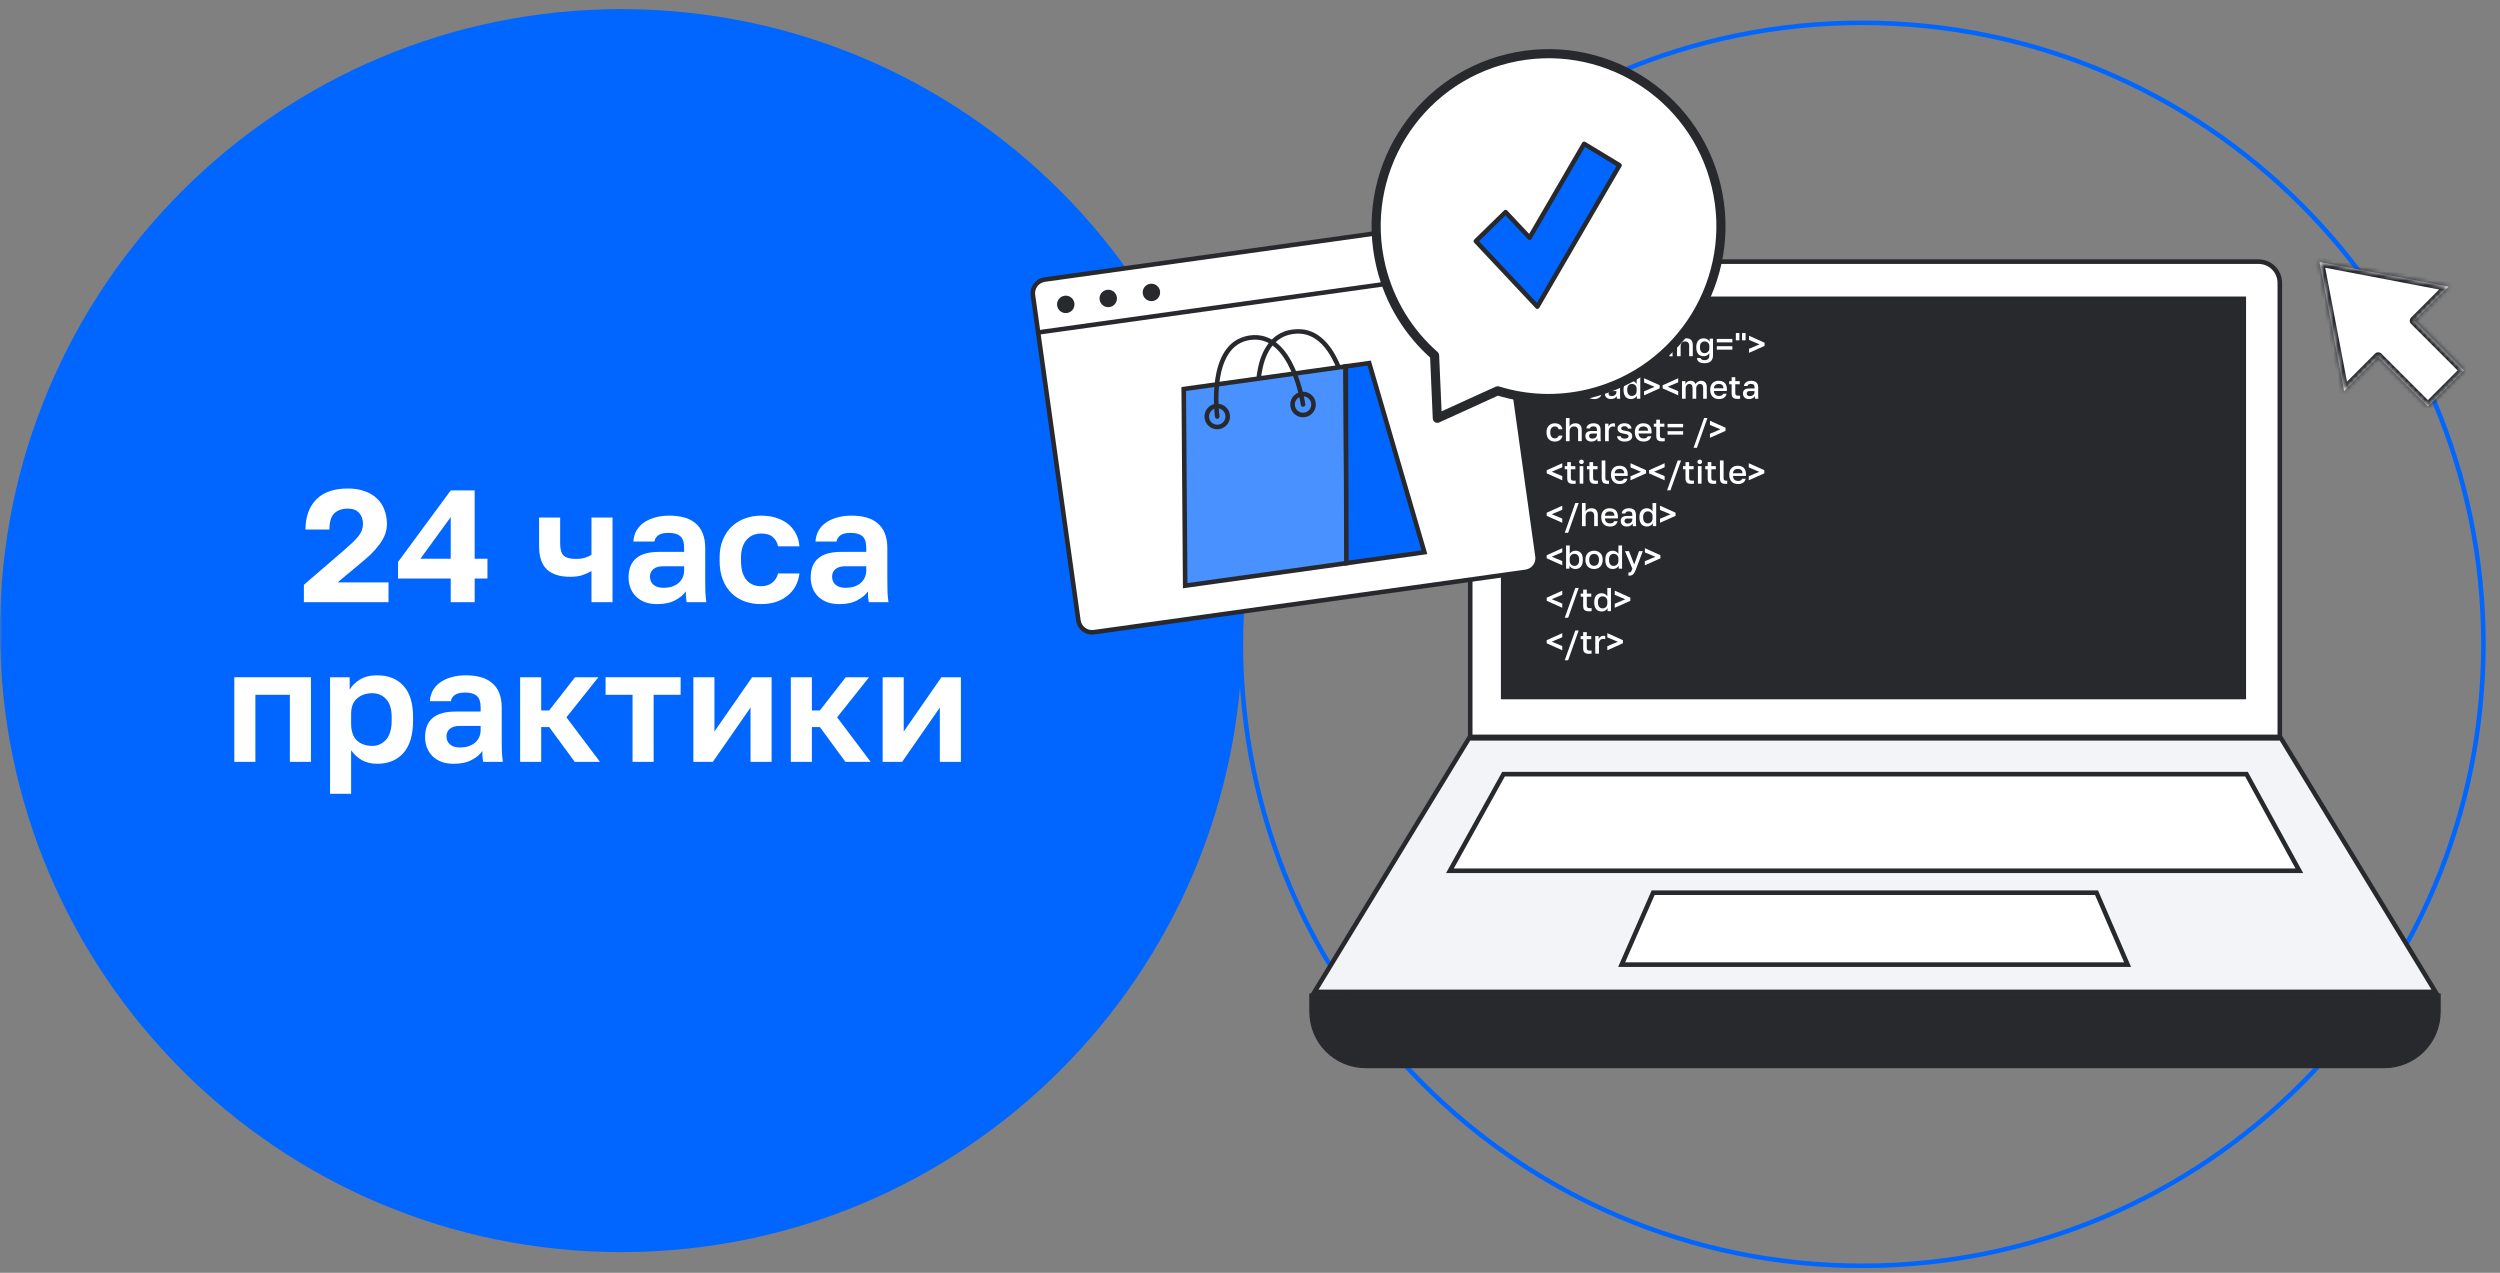 <svg width="548" height="279" viewBox="0 0 548 279" fill="none" xmlns="http://www.w3.org/2000/svg">
<rect x="0" y="0" width="548" height="279" fill="#808080" stroke="none"/>
<g clip-path="url(#clip0_206_2927)">
<mask id="mask0_206_2927" style="mask-type:alpha" maskUnits="userSpaceOnUse" x="0" y="0" width="548" height="279">
<path d="M548 0H0V279H548V0Z" fill="#D9D9D9"/>
</mask>
<g mask="url(#mask0_206_2927)">
<path d="M136.183 274.461C211.395 274.461 272.366 213.469 272.366 138.23C272.366 62.992 211.395 2 136.183 2C60.971 2 0 62.992 0 138.23C0 213.469 60.971 274.461 136.183 274.461Z" fill="#0066FF"/>
<path d="M408.183 277.461C483.395 277.461 544.366 216.469 544.366 141.23C544.366 65.992 483.395 5 408.183 5C332.97 5 272 65.992 272 141.23C272 216.469 332.97 277.461 408.183 277.461Z" stroke="#0066FF" stroke-linecap="round" stroke-linejoin="round"/>
<mask id="path-4-inside-1_206_2927" fill="white">
<path fill-rule="evenodd" clip-rule="evenodd" d="M536.697 62.832L508.433 57.433L513.832 85.697L521.304 78.225L532.195 89.116L540.116 81.195L529.225 70.304L536.697 62.832Z"/>
</mask>
<path fill-rule="evenodd" clip-rule="evenodd" d="M536.697 62.832L508.433 57.433L513.832 85.697L521.304 78.225L532.195 89.116L540.116 81.195L529.225 70.304L536.697 62.832Z" fill="white"/>
<path d="M508.433 57.433L508.62 56.45C508.295 56.388 507.96 56.491 507.726 56.726C507.491 56.96 507.388 57.295 507.451 57.62L508.433 57.433ZM536.697 62.832L537.404 63.539C537.666 63.277 537.762 62.892 537.653 62.538C537.544 62.184 537.249 61.919 536.885 61.849L536.697 62.832ZM513.832 85.697L512.85 85.885C512.919 86.249 513.184 86.544 513.538 86.653C513.892 86.762 514.277 86.666 514.539 86.404L513.832 85.697ZM521.304 78.225L522.011 77.518C521.621 77.127 520.987 77.127 520.597 77.518L521.304 78.225ZM532.195 89.116L531.488 89.823C531.878 90.213 532.511 90.213 532.902 89.823L532.195 89.116ZM540.116 81.195L540.823 81.902C541.213 81.512 541.213 80.879 540.823 80.488L540.116 81.195ZM529.225 70.304L528.518 69.597C528.127 69.988 528.127 70.621 528.518 71.011L529.225 70.304ZM508.245 58.415L536.51 63.814L536.885 61.849L508.62 56.45L508.245 58.415ZM514.814 85.51L509.415 57.245L507.451 57.62L512.85 85.885L514.814 85.51ZM520.597 77.518L513.125 84.99L514.539 86.404L522.011 78.932L520.597 77.518ZM532.902 88.409L522.011 77.518L520.597 78.932L531.488 89.823L532.902 88.409ZM539.409 80.488L531.488 88.409L532.902 89.823L540.823 81.902L539.409 80.488ZM528.518 71.011L539.409 81.902L540.823 80.488L529.932 69.597L528.518 71.011ZM535.99 62.125L528.518 69.597L529.932 71.011L537.404 63.539L535.99 62.125Z" fill="#27292D" mask="url(#path-4-inside-1_206_2927)"/>
<path d="M495.067 57.352L495.067 57.352C496.304 57.351 497.49 57.841 498.365 58.715C499.24 59.589 499.732 60.774 499.734 62.011V161.531H322.273V62.011C322.274 60.775 322.765 59.591 323.639 58.718C324.512 57.844 325.696 57.353 326.931 57.352L495.067 57.352Z" fill="white" stroke="#27292D"/>
<path d="M500.006 161.845L533.859 217.415H288.141L321.991 161.845H500.006Z" fill="#F3F4F7" stroke="#27292D"/>
<path d="M492.428 169.696L504.018 190.874H317.821L329.57 169.696H492.428Z" fill="white" stroke="#27292D"/>
<path d="M459.562 195.681L466.371 211.449H355.464L362.369 195.681H459.562Z" fill="white" stroke="#27292D"/>
<path d="M299.31 234C296.08 233.997 292.985 232.712 290.701 230.429C288.418 228.146 287.134 225.05 287.13 221.821V217.915H534.859V221.821C534.855 225.05 533.571 228.146 531.288 230.429C529.004 232.712 525.909 233.997 522.679 234H299.31Z" fill="#27292D"/>
<path d="M534.718 218.056V221.821C534.714 225.013 533.444 228.073 531.187 230.33C528.929 232.587 525.869 233.856 522.676 233.859H299.309C296.118 233.856 293.058 232.586 290.801 230.329C288.544 228.072 287.275 225.012 287.271 221.821V218.056H534.718ZM535 217.774H287V221.821C287 225.086 288.297 228.219 290.605 230.529C292.913 232.839 296.044 234.139 299.309 234.142H522.676C525.944 234.142 529.078 232.844 531.39 230.533C533.701 228.222 534.999 225.089 535 221.821V217.774V217.774Z" fill="#27292D"/>
<path d="M329.5 65.5H491.835V152.784H329.5V65.5Z" fill="#27292D" stroke="#27292D"/>
<path d="M342.449 77.342L339.037 75.816V75.134L342.449 73.601V74.487L340.148 75.461L342.449 76.425V77.342Z" fill="white"/>
<path d="M343.284 78.083V73H344.083V74.859C344.129 74.763 344.189 74.675 344.261 74.597C344.432 74.412 344.65 74.279 344.893 74.212C345.036 74.172 345.184 74.153 345.333 74.154C345.807 74.154 346.168 74.283 346.403 74.539C346.639 74.795 346.755 75.17 346.755 75.644V78.076H345.957V75.832C345.976 75.57 345.903 75.311 345.75 75.098C345.613 74.94 345.385 74.852 345.071 74.852C344.918 74.848 344.766 74.876 344.624 74.935C344.507 74.985 344.401 75.059 344.315 75.153C344.234 75.244 344.175 75.352 344.141 75.469C344.105 75.587 344.086 75.711 344.086 75.835V78.086L343.284 78.083Z" fill="white"/>
<path d="M349.16 78.119C348.972 78.122 348.785 78.099 348.604 78.05C348.459 78.011 348.326 77.937 348.216 77.835C348.11 77.733 348.033 77.604 347.994 77.462C347.945 77.286 347.922 77.104 347.926 76.921V74.916H347.381V74.237H347.926V73.366H348.715V74.237H349.695V74.919H348.715V76.814C348.714 76.908 348.724 77.001 348.745 77.093C348.76 77.165 348.795 77.232 348.846 77.286C348.899 77.337 348.964 77.373 349.035 77.391C349.133 77.414 349.232 77.425 349.332 77.423C349.405 77.423 349.477 77.423 349.55 77.423C349.623 77.421 349.696 77.414 349.768 77.404V78.088L349.488 78.113C349.403 78.116 349.289 78.119 349.16 78.119Z" fill="white"/>
<path d="M350.574 78.083V74.238H351.322V74.905C351.405 74.691 351.549 74.506 351.736 74.372C351.936 74.227 352.178 74.152 352.426 74.157C352.69 74.14 352.953 74.211 353.174 74.358C353.349 74.49 353.478 74.674 353.545 74.883C353.654 74.668 353.817 74.485 354.018 74.353C354.231 74.219 354.479 74.151 354.73 74.157C354.903 74.146 355.076 74.172 355.238 74.234C355.4 74.295 355.547 74.391 355.669 74.514C355.89 74.751 356.001 75.119 356.001 75.619V78.088H355.207V75.803C355.207 75.455 355.149 75.208 355.032 75.066C354.964 74.991 354.879 74.932 354.785 74.895C354.69 74.858 354.588 74.843 354.487 74.852C354.382 74.852 354.278 74.874 354.182 74.916C354.085 74.961 353.999 75.025 353.928 75.106C353.852 75.194 353.793 75.297 353.755 75.407C353.709 75.534 353.687 75.668 353.688 75.803V78.083H352.89V75.803C352.89 75.455 352.831 75.208 352.713 75.066C352.646 74.992 352.563 74.934 352.47 74.897C352.377 74.86 352.277 74.844 352.178 74.852C352.072 74.851 351.967 74.874 351.871 74.917C351.774 74.961 351.688 75.026 351.619 75.106C351.543 75.194 351.484 75.297 351.445 75.407C351.4 75.534 351.377 75.668 351.379 75.803V78.083H350.574Z" fill="white"/>
<path d="M358.214 78.119C358.03 78.123 357.847 78.1 357.669 78.053C357.528 78.016 357.399 77.941 357.298 77.835C357.195 77.722 357.121 77.585 357.084 77.436C357.034 77.239 357.011 77.037 357.016 76.834V73H357.814V76.776C357.812 76.882 357.821 76.987 357.84 77.091C357.851 77.163 357.881 77.231 357.926 77.287C357.972 77.338 358.031 77.375 358.097 77.393C358.182 77.415 358.271 77.426 358.359 77.424C358.411 77.424 358.457 77.424 358.496 77.424L358.613 77.413V78.103L358.525 78.114H358.421H358.312L358.214 78.119Z" fill="white"/>
<path d="M362.31 78.119C362.126 78.123 361.942 78.1 361.764 78.053C361.623 78.016 361.495 77.94 361.395 77.835C361.29 77.722 361.217 77.585 361.18 77.436C361.131 77.239 361.108 77.037 361.112 76.834V73H361.901V76.776C361.899 76.882 361.908 76.987 361.928 77.091C361.94 77.163 361.97 77.231 362.015 77.287C362.06 77.338 362.119 77.375 362.185 77.393C362.271 77.415 362.359 77.426 362.447 77.424C362.5 77.424 362.545 77.424 362.585 77.424L362.702 77.413V78.103L362.613 78.114H362.509H362.4L362.31 78.119Z" fill="white"/>
<path d="M364.588 78.162C364.398 78.165 364.209 78.134 364.029 78.072C363.875 78.017 363.734 77.931 363.616 77.818C363.505 77.71 363.418 77.58 363.362 77.436C363.303 77.285 363.273 77.124 363.275 76.962C363.275 76.58 363.389 76.298 363.616 76.116C363.843 75.934 364.177 75.843 364.618 75.844H365.816V75.619C365.816 75.319 365.748 75.112 365.613 75.001C365.44 74.879 365.229 74.819 365.018 74.834C364.829 74.819 364.64 74.865 364.479 74.965C364.427 75.004 364.384 75.053 364.352 75.109C364.319 75.165 364.299 75.228 364.292 75.292H363.493C363.502 75.136 363.545 74.983 363.619 74.845C363.698 74.705 363.806 74.582 363.935 74.485C364.08 74.378 364.244 74.296 364.418 74.245C364.623 74.186 364.836 74.157 365.049 74.159C365.266 74.156 365.482 74.183 365.692 74.239C365.871 74.287 366.038 74.372 366.181 74.49C366.321 74.609 366.43 74.761 366.497 74.932C366.578 75.144 366.617 75.37 366.61 75.597V77.107C366.61 77.311 366.61 77.488 366.61 77.641C366.61 77.794 366.628 77.942 366.647 78.088H365.921C365.906 77.985 365.897 77.892 365.892 77.803C365.887 77.715 365.892 77.615 365.892 77.499C365.839 77.597 365.771 77.687 365.69 77.764C365.604 77.846 365.507 77.917 365.403 77.975C365.286 78.039 365.161 78.086 365.032 78.116C364.886 78.149 364.737 78.165 364.588 78.162V78.162ZM364.8 77.516C364.934 77.517 365.068 77.496 365.196 77.454C365.311 77.416 365.418 77.357 365.512 77.281C365.608 77.202 365.685 77.103 365.736 76.99C365.788 76.878 365.813 76.754 365.81 76.63V76.405H364.757C364.581 76.394 364.407 76.442 364.263 76.544C364.204 76.591 364.158 76.653 364.128 76.722C364.097 76.792 364.084 76.868 364.089 76.943C364.087 77.019 364.101 77.095 364.129 77.166C364.158 77.236 364.201 77.3 364.255 77.353C364.408 77.477 364.604 77.535 364.8 77.516V77.516Z" fill="white"/>
<path d="M367.595 78.083V74.238H368.335V74.899C368.439 74.687 368.598 74.507 368.796 74.38C369.047 74.222 369.339 74.144 369.635 74.157C370.114 74.157 370.472 74.284 370.706 74.539C370.941 74.794 371.058 75.165 371.058 75.653V78.086H370.26V75.832C370.278 75.571 370.205 75.311 370.053 75.098C369.965 75.009 369.859 74.941 369.741 74.898C369.624 74.856 369.498 74.84 369.374 74.852C369.221 74.848 369.069 74.876 368.927 74.935C368.812 74.985 368.708 75.06 368.624 75.153C368.543 75.244 368.483 75.352 368.449 75.469C368.413 75.588 368.395 75.711 368.395 75.835V78.086L367.595 78.083Z" fill="white"/>
<path d="M373.636 79.614C373.385 79.619 373.136 79.591 372.892 79.532C372.711 79.487 372.539 79.407 372.387 79.298C372.261 79.206 372.16 79.082 372.094 78.94C372.026 78.795 371.983 78.641 371.966 78.482H372.787C372.831 78.614 372.916 78.729 373.03 78.809C373.214 78.912 373.425 78.958 373.636 78.94C373.922 78.961 374.205 78.87 374.425 78.686C374.516 78.585 374.586 78.466 374.63 78.338C374.674 78.209 374.692 78.073 374.682 77.938V77.385C374.576 77.612 374.399 77.798 374.177 77.915C373.948 78.034 373.692 78.094 373.434 78.089C373.207 78.092 372.983 78.05 372.772 77.966C372.576 77.886 372.401 77.761 372.261 77.603C372.112 77.427 372.002 77.222 371.939 77C371.857 76.727 371.817 76.443 371.822 76.159V76.013C371.818 75.745 371.858 75.479 371.942 75.224C372.013 75.011 372.125 74.813 372.272 74.643C372.412 74.487 372.586 74.364 372.78 74.283C372.99 74.199 373.215 74.157 373.442 74.16C373.73 74.152 374.014 74.226 374.262 74.372C374.474 74.496 374.644 74.68 374.749 74.902V74.237H375.489V77.904C375.489 78.451 375.334 78.871 375.025 79.167C374.715 79.463 374.252 79.612 373.636 79.614ZM373.622 77.404C373.769 77.405 373.916 77.379 374.054 77.328C374.181 77.281 374.296 77.207 374.39 77.11C374.485 77.014 374.559 76.899 374.608 76.773C374.663 76.634 374.691 76.486 374.689 76.337V75.832C374.69 75.696 374.662 75.561 374.608 75.436C374.559 75.316 374.485 75.209 374.39 75.12C374.293 75.029 374.179 74.959 374.054 74.913C373.916 74.862 373.769 74.836 373.622 74.837C373.487 74.837 373.353 74.863 373.229 74.916C373.108 74.97 373.001 75.048 372.913 75.145C372.819 75.252 372.748 75.377 372.703 75.511C372.65 75.673 372.624 75.843 372.627 76.013V76.159C372.624 76.339 372.65 76.519 372.703 76.692C372.747 76.836 372.818 76.971 372.913 77.088C372.998 77.191 373.106 77.272 373.229 77.327C373.352 77.381 373.486 77.408 373.622 77.407V77.404Z" fill="white"/>
<path d="M376.323 75.047V74.293H379.735V75.047H376.323ZM376.323 76.645V75.89H379.735V76.645H376.323Z" fill="white"/>
<path d="M380.498 74.597V73H381.274V74.597H380.498ZM381.855 74.597V73H382.632V74.597H381.855Z" fill="white"/>
<path d="M383.388 77.343V76.455L385.69 75.483L383.388 74.517V73.595L386.801 75.128V75.816L383.388 77.343Z" fill="white"/>
<path d="M342.449 86.656L339.037 85.129V84.447L342.449 82.915V83.8L340.148 84.774L342.449 85.739V86.656Z" fill="white"/>
<path d="M343.284 87.396V82.313H344.083V84.173C344.129 84.077 344.189 83.988 344.261 83.911C344.432 83.725 344.65 83.592 344.893 83.525C345.036 83.486 345.184 83.466 345.333 83.467C345.807 83.467 346.168 83.597 346.403 83.852C346.639 84.108 346.755 84.484 346.755 84.957V87.39H345.957V85.145C345.976 84.884 345.903 84.624 345.75 84.411C345.613 84.253 345.385 84.165 345.071 84.165C344.918 84.161 344.766 84.189 344.624 84.248C344.507 84.298 344.401 84.372 344.315 84.466C344.234 84.557 344.175 84.665 344.141 84.782C344.105 84.901 344.086 85.024 344.086 85.148V87.399L343.284 87.396Z" fill="white"/>
<path d="M349.412 87.475C349.162 87.477 348.914 87.438 348.677 87.36C348.451 87.285 348.245 87.161 348.074 86.996C347.895 86.822 347.755 86.612 347.663 86.379C347.555 86.102 347.501 85.806 347.505 85.508V85.363C347.499 85.079 347.549 84.796 347.651 84.531C347.74 84.308 347.875 84.107 348.047 83.939C348.213 83.78 348.411 83.659 348.628 83.584C348.855 83.505 349.094 83.466 349.335 83.467C349.927 83.467 350.379 83.625 350.689 83.941C351 84.256 351.157 84.708 351.163 85.295V85.701H348.321C348.321 85.874 348.355 86.046 348.422 86.206C348.479 86.336 348.565 86.451 348.673 86.543C348.776 86.63 348.895 86.695 349.022 86.736C349.15 86.777 349.283 86.798 349.417 86.798C349.631 86.809 349.845 86.764 350.036 86.667C350.175 86.586 350.282 86.461 350.34 86.311H351.095C351.062 86.493 350.993 86.666 350.891 86.82C350.795 86.964 350.672 87.089 350.528 87.186C350.376 87.289 350.207 87.364 350.028 87.407C349.826 87.456 349.619 87.479 349.412 87.475V87.475ZM348.325 85.107H350.4C350.401 84.952 350.371 84.799 350.314 84.656C350.266 84.542 350.191 84.443 350.096 84.365C349.999 84.29 349.888 84.237 349.769 84.207C349.641 84.173 349.51 84.156 349.377 84.157C349.245 84.156 349.112 84.174 348.984 84.21C348.863 84.245 348.749 84.303 348.65 84.381C348.551 84.461 348.471 84.562 348.415 84.676C348.352 84.809 348.321 84.954 348.325 85.101V85.107Z" fill="white"/>
<path d="M353.095 87.475C352.904 87.478 352.715 87.447 352.535 87.385C352.38 87.331 352.239 87.244 352.121 87.131C352.01 87.022 351.924 86.892 351.867 86.749C351.808 86.598 351.778 86.437 351.78 86.275C351.78 85.893 351.894 85.611 352.121 85.429C352.348 85.247 352.682 85.156 353.123 85.158H354.321V84.932C354.321 84.632 354.253 84.425 354.118 84.315C353.945 84.191 353.734 84.132 353.523 84.147C353.334 84.132 353.146 84.178 352.986 84.278C352.934 84.317 352.89 84.366 352.857 84.422C352.825 84.478 352.804 84.54 352.797 84.605H351.998C352.006 84.448 352.05 84.296 352.126 84.158C352.204 84.017 352.312 83.895 352.441 83.799C352.587 83.691 352.751 83.61 352.924 83.558C353.13 83.499 353.342 83.47 353.556 83.472C353.773 83.469 353.989 83.496 354.198 83.552C354.378 83.6 354.545 83.686 354.689 83.803C354.828 83.923 354.937 84.075 355.005 84.245C355.085 84.457 355.123 84.683 355.117 84.91V86.42C355.117 86.624 355.117 86.801 355.117 86.954C355.121 87.103 355.133 87.252 355.153 87.401H354.427C354.413 87.298 354.402 87.205 354.397 87.117C354.392 87.028 354.397 86.929 354.397 86.812C354.343 86.91 354.274 86.999 354.194 87.077C354.107 87.16 354.011 87.231 353.906 87.288C353.79 87.352 353.666 87.399 353.537 87.429C353.392 87.462 353.244 87.478 353.095 87.475V87.475ZM353.305 86.829C353.439 86.83 353.573 86.809 353.701 86.768C353.816 86.729 353.923 86.67 354.017 86.594C354.109 86.519 354.184 86.425 354.235 86.318C354.29 86.201 354.318 86.073 354.315 85.944V85.718H353.262C353.086 85.707 352.912 85.756 352.768 85.857C352.709 85.905 352.663 85.966 352.633 86.035C352.602 86.105 352.589 86.181 352.594 86.256C352.592 86.332 352.606 86.408 352.635 86.479C352.664 86.55 352.707 86.614 352.762 86.667C352.838 86.729 352.926 86.775 353.021 86.803C353.116 86.831 353.215 86.84 353.313 86.829H353.305Z" fill="white"/>
<path d="M357.502 87.475C357.276 87.478 357.051 87.436 356.841 87.352C356.644 87.271 356.468 87.144 356.329 86.982C356.178 86.802 356.066 86.591 355.999 86.365C355.918 86.087 355.878 85.798 355.883 85.508V85.363C355.879 85.087 355.918 84.813 355.999 84.55C356.067 84.331 356.178 84.128 356.326 83.953C356.466 83.794 356.642 83.67 356.838 83.59C357.049 83.506 357.275 83.464 357.502 83.467C357.762 83.463 358.019 83.527 358.246 83.653C358.462 83.772 358.638 83.953 358.751 84.173V82.313H359.55V87.396H358.809V86.734C358.704 86.957 358.532 87.143 358.318 87.265C358.071 87.41 357.789 87.483 357.502 87.475ZM357.684 86.793C357.832 86.794 357.979 86.767 358.116 86.713C358.243 86.664 358.358 86.589 358.452 86.492C358.549 86.392 358.623 86.273 358.67 86.143C358.725 85.998 358.753 85.844 358.751 85.69V85.181C358.752 85.038 358.725 84.896 358.67 84.763C358.621 84.64 358.547 84.529 358.452 84.436C358.356 84.344 358.241 84.273 358.116 84.226C357.978 84.175 357.831 84.149 357.684 84.15C357.549 84.15 357.415 84.177 357.291 84.23C357.17 84.283 357.062 84.362 356.975 84.462C356.881 84.573 356.81 84.702 356.765 84.84C356.712 85.009 356.686 85.186 356.689 85.363V85.508C356.686 85.696 356.712 85.883 356.765 86.064C356.808 86.21 356.879 86.347 356.975 86.466C357.061 86.57 357.169 86.653 357.291 86.709C357.414 86.765 357.548 86.793 357.684 86.793V86.793Z" fill="white"/>
<path d="M360.384 86.656V85.769L362.686 84.796L360.384 83.83V82.908L363.797 84.441V85.129L360.384 86.656Z" fill="white"/>
<path d="M367.863 86.656L364.451 85.129V84.447L367.863 82.915V83.8L365.562 84.774L367.863 85.739V86.656Z" fill="white"/>
<path d="M368.698 87.396V83.551H369.447V84.218C369.529 84.004 369.673 83.818 369.86 83.685C370.061 83.54 370.303 83.465 370.55 83.47C370.815 83.454 371.077 83.524 371.298 83.671C371.472 83.804 371.601 83.987 371.668 84.196C371.778 83.982 371.941 83.799 372.141 83.666C372.354 83.532 372.602 83.464 372.853 83.47C373.027 83.458 373.202 83.484 373.365 83.546C373.529 83.607 373.677 83.703 373.8 83.827C374.02 84.064 374.13 84.432 374.13 84.932V87.401H373.331V85.117C373.331 84.768 373.273 84.522 373.158 84.379C373.09 84.304 373.005 84.246 372.911 84.208C372.816 84.171 372.714 84.156 372.613 84.165C372.507 84.164 372.402 84.187 372.306 84.231C372.209 84.275 372.124 84.339 372.054 84.419C371.978 84.508 371.918 84.61 371.879 84.72C371.835 84.848 371.813 84.982 371.814 85.117V87.396H371.008V85.117C371.008 84.768 370.948 84.522 370.829 84.379C370.763 84.305 370.68 84.247 370.588 84.21C370.495 84.173 370.395 84.157 370.296 84.165C370.19 84.164 370.085 84.187 369.989 84.231C369.892 84.275 369.806 84.339 369.737 84.419C369.661 84.508 369.601 84.61 369.562 84.72C369.518 84.848 369.496 84.982 369.497 85.117V87.396H368.698Z" fill="white"/>
<path d="M376.786 87.475C376.536 87.477 376.287 87.438 376.049 87.36C375.824 87.285 375.619 87.161 375.448 86.997C375.269 86.822 375.129 86.612 375.037 86.379C374.928 86.102 374.875 85.806 374.88 85.508V85.363C374.874 85.079 374.923 84.796 375.025 84.531C375.114 84.308 375.249 84.106 375.421 83.939C375.587 83.78 375.785 83.659 376.002 83.584C376.229 83.505 376.468 83.466 376.709 83.467C377.299 83.467 377.751 83.625 378.063 83.941C378.376 84.256 378.534 84.708 378.537 85.295V85.701H375.696C375.695 85.874 375.729 86.046 375.797 86.206C375.854 86.336 375.939 86.451 376.048 86.543C376.15 86.63 376.269 86.695 376.397 86.736C376.524 86.777 376.657 86.798 376.791 86.798C377.005 86.809 377.218 86.764 377.408 86.667C377.548 86.587 377.656 86.461 377.715 86.311H378.469C378.435 86.493 378.366 86.665 378.266 86.82C378.169 86.964 378.046 87.089 377.902 87.186C377.75 87.289 377.581 87.364 377.402 87.407C377.201 87.456 376.994 87.478 376.786 87.475V87.475ZM375.697 85.107H377.779C377.779 84.953 377.75 84.8 377.693 84.657C377.645 84.544 377.57 84.444 377.475 84.367C377.378 84.293 377.266 84.239 377.148 84.209C377.02 84.174 376.888 84.157 376.755 84.158C376.623 84.158 376.491 84.176 376.363 84.212C376.242 84.246 376.128 84.304 376.029 84.383C375.93 84.463 375.85 84.563 375.794 84.678C375.728 84.809 375.695 84.954 375.697 85.101V85.107Z" fill="white"/>
<path d="M380.81 87.432C380.623 87.435 380.436 87.412 380.255 87.363C380.109 87.324 379.976 87.251 379.866 87.148C379.76 87.046 379.683 86.917 379.644 86.776C379.595 86.599 379.572 86.417 379.576 86.234V84.23H379.031V83.551H379.576V82.679H380.374V83.551H381.355V84.233H380.374V86.127C380.373 86.221 380.383 86.314 380.403 86.406C380.418 86.478 380.453 86.545 380.504 86.599C380.557 86.65 380.622 86.686 380.693 86.705C380.791 86.728 380.891 86.738 380.992 86.736C381.064 86.736 381.137 86.736 381.21 86.736C381.282 86.734 381.355 86.727 381.427 86.717V87.401L381.148 87.426C381.053 87.429 380.936 87.432 380.81 87.432Z" fill="white"/>
<path d="M383.372 87.475C383.182 87.478 382.993 87.447 382.813 87.385C382.659 87.331 382.518 87.244 382.4 87.131C382.289 87.023 382.202 86.893 382.146 86.749C382.087 86.598 382.057 86.437 382.059 86.275C382.059 85.893 382.173 85.611 382.4 85.429C382.627 85.247 382.961 85.156 383.402 85.158H384.6V84.932C384.6 84.632 384.532 84.425 384.397 84.315C384.224 84.192 384.013 84.132 383.802 84.147C383.613 84.132 383.424 84.178 383.263 84.278C383.211 84.317 383.168 84.366 383.135 84.422C383.103 84.478 383.083 84.541 383.075 84.605H382.277C382.285 84.449 382.328 84.296 382.403 84.158C382.482 84.018 382.59 83.895 382.719 83.799C382.864 83.691 383.028 83.609 383.202 83.558C383.407 83.499 383.62 83.47 383.833 83.472C384.05 83.469 384.266 83.496 384.476 83.552C384.655 83.6 384.822 83.685 384.965 83.803C385.105 83.922 385.213 84.074 385.281 84.245C385.362 84.457 385.4 84.683 385.394 84.91V86.42C385.394 86.624 385.394 86.801 385.394 86.954C385.394 87.107 385.412 87.255 385.431 87.401H384.704C384.69 87.298 384.681 87.205 384.676 87.117C384.671 87.028 384.676 86.929 384.676 86.812C384.623 86.91 384.555 87 384.474 87.077C384.388 87.159 384.291 87.231 384.187 87.288C384.07 87.352 383.945 87.399 383.816 87.429C383.67 87.462 383.521 87.478 383.372 87.475V87.475ZM383.584 86.829C383.718 86.83 383.852 86.809 383.98 86.768C384.095 86.729 384.202 86.67 384.296 86.594C384.392 86.516 384.468 86.416 384.52 86.303C384.572 86.191 384.597 86.068 384.594 85.944V85.718H383.541C383.365 85.707 383.191 85.756 383.047 85.857C382.988 85.905 382.942 85.966 382.912 86.035C382.881 86.105 382.868 86.181 382.873 86.256C382.871 86.332 382.885 86.408 382.913 86.479C382.942 86.549 382.985 86.613 383.039 86.667C383.192 86.79 383.388 86.849 383.584 86.829V86.829Z" fill="white"/>
<path d="M340.816 96.788C340.57 96.79 340.325 96.751 340.093 96.67C339.877 96.592 339.681 96.466 339.52 96.302C339.35 96.126 339.22 95.915 339.139 95.685C339.042 95.407 338.994 95.115 339.001 94.821V94.676C338.996 94.395 339.046 94.116 339.149 93.855C339.239 93.633 339.374 93.431 339.545 93.263C339.711 93.106 339.908 92.983 340.123 92.903C340.345 92.821 340.579 92.779 340.816 92.78C341.041 92.777 341.266 92.812 341.48 92.883C341.663 92.943 341.833 93.038 341.981 93.162C342.118 93.279 342.231 93.42 342.315 93.579C342.401 93.74 342.459 93.915 342.486 94.095H341.665C341.609 93.926 341.512 93.774 341.382 93.651C341.222 93.525 341.02 93.463 340.816 93.478C340.687 93.477 340.558 93.502 340.439 93.55C340.319 93.599 340.212 93.672 340.123 93.765C340.023 93.87 339.948 93.996 339.905 94.135C339.848 94.309 339.821 94.492 339.824 94.676V94.821C339.821 95.017 339.848 95.212 339.905 95.399C339.948 95.544 340.021 95.678 340.118 95.793C340.204 95.893 340.312 95.97 340.434 96.019C340.556 96.068 340.687 96.093 340.819 96.092C341.012 96.099 341.202 96.044 341.36 95.934C341.513 95.823 341.624 95.663 341.676 95.481H342.497C342.467 95.674 342.402 95.86 342.304 96.029C342.212 96.188 342.09 96.328 341.946 96.442C341.796 96.559 341.626 96.648 341.444 96.704C341.24 96.765 341.028 96.793 340.816 96.788V96.788Z" fill="white"/>
<path d="M343.248 96.709V91.626H344.047V93.486C344.092 93.39 344.153 93.302 344.225 93.224C344.395 93.039 344.614 92.905 344.856 92.839C345 92.799 345.148 92.779 345.297 92.78C345.77 92.78 346.132 92.91 346.367 93.165C346.602 93.421 346.719 93.797 346.719 94.27V96.703H345.92V94.458C345.94 94.197 345.867 93.937 345.714 93.724C345.576 93.566 345.349 93.478 345.035 93.478C344.882 93.474 344.73 93.503 344.588 93.561C344.472 93.612 344.368 93.686 344.283 93.779C344.203 93.87 344.143 93.978 344.11 94.095C344.073 94.214 344.055 94.337 344.055 94.461V96.712L343.248 96.709Z" fill="white"/>
<path d="M348.825 96.788C348.635 96.791 348.446 96.76 348.266 96.698C348.112 96.644 347.97 96.558 347.853 96.444C347.741 96.336 347.654 96.206 347.597 96.062C347.539 95.911 347.509 95.75 347.51 95.588C347.51 95.206 347.624 94.924 347.853 94.742C348.081 94.56 348.415 94.47 348.853 94.471H350.052V94.245C350.052 93.945 349.984 93.738 349.848 93.628C349.675 93.504 349.465 93.445 349.253 93.46C349.064 93.445 348.876 93.491 348.716 93.591C348.664 93.63 348.62 93.679 348.587 93.735C348.555 93.791 348.534 93.854 348.527 93.918H347.728C347.736 93.762 347.78 93.609 347.856 93.472C347.934 93.33 348.042 93.208 348.172 93.112C348.317 93.004 348.48 92.923 348.653 92.872C348.858 92.813 349.071 92.783 349.284 92.785C349.501 92.782 349.717 92.809 349.927 92.865C350.106 92.913 350.274 92.999 350.418 93.116C350.557 93.236 350.666 93.388 350.733 93.558C350.814 93.77 350.852 93.996 350.846 94.223V95.734C350.846 95.937 350.846 96.114 350.853 96.267C350.861 96.42 350.871 96.569 350.89 96.714H350.164C350.149 96.611 350.138 96.518 350.134 96.43C350.129 96.341 350.134 96.242 350.134 96.125C350.08 96.223 350.011 96.313 349.93 96.39C349.844 96.473 349.747 96.544 349.643 96.602C349.526 96.665 349.402 96.712 349.273 96.742C349.126 96.776 348.976 96.791 348.825 96.788V96.788ZM349.035 96.142C349.17 96.143 349.303 96.123 349.431 96.081C349.548 96.043 349.658 95.984 349.755 95.907C349.846 95.832 349.921 95.737 349.973 95.631C350.027 95.514 350.054 95.386 350.052 95.257V95.031H348.999C348.823 95.02 348.649 95.069 348.505 95.17C348.446 95.218 348.399 95.279 348.369 95.349C348.339 95.418 348.326 95.494 348.331 95.569C348.329 95.646 348.343 95.722 348.371 95.792C348.4 95.863 348.443 95.927 348.498 95.98C348.649 96.102 348.842 96.16 349.035 96.142V96.142Z" fill="white"/>
<path d="M351.831 96.709V92.864H352.571V93.525C352.61 93.424 352.663 93.328 352.729 93.241C352.796 93.153 352.874 93.075 352.963 93.009C353.055 92.941 353.158 92.888 353.267 92.851C353.385 92.809 353.509 92.789 353.633 92.79C353.709 92.789 353.784 92.793 353.859 92.804C353.912 92.813 353.965 92.825 354.017 92.84V93.56C353.961 93.534 353.901 93.515 353.84 93.505C353.75 93.492 353.658 93.486 353.567 93.487C353.437 93.485 353.307 93.51 353.187 93.56C353.076 93.605 352.977 93.675 352.896 93.764C352.813 93.856 352.749 93.963 352.707 94.079C352.66 94.205 352.636 94.338 352.637 94.472V96.723L351.831 96.709Z" fill="white"/>
<path d="M356.114 96.788C355.874 96.793 355.635 96.762 355.404 96.695C355.224 96.641 355.054 96.556 354.902 96.444C354.77 96.346 354.662 96.219 354.587 96.073C354.514 95.93 354.465 95.778 354.441 95.62H355.24C355.278 95.765 355.363 95.893 355.483 95.983C355.671 96.103 355.892 96.158 356.114 96.141C356.351 96.159 356.587 96.104 356.79 95.983C356.849 95.943 356.898 95.89 356.932 95.827C356.966 95.764 356.985 95.694 356.986 95.623C356.987 95.56 356.972 95.498 356.943 95.442C356.904 95.38 356.849 95.329 356.785 95.293C356.69 95.239 356.587 95.198 356.481 95.17C356.321 95.128 356.16 95.096 355.996 95.074C355.798 95.048 355.603 95.005 355.412 94.946C355.25 94.897 355.096 94.823 354.957 94.725C354.834 94.637 354.734 94.521 354.664 94.387C354.589 94.237 354.553 94.071 354.558 93.904C354.558 93.753 354.593 93.603 354.661 93.468C354.733 93.328 354.836 93.205 354.962 93.11C355.109 92.999 355.275 92.915 355.452 92.865C355.669 92.805 355.894 92.776 356.119 92.779C356.34 92.774 356.56 92.807 356.77 92.876C356.936 92.933 357.09 93.021 357.224 93.135C357.342 93.238 357.438 93.364 357.507 93.505C357.574 93.645 357.621 93.794 357.644 93.948H356.845C356.816 93.801 356.737 93.669 356.621 93.574C356.475 93.471 356.298 93.42 356.119 93.432C355.911 93.411 355.702 93.46 355.524 93.571C355.472 93.61 355.431 93.66 355.401 93.718C355.372 93.776 355.357 93.839 355.357 93.904C355.355 93.975 355.374 94.044 355.41 94.105C355.447 94.165 355.5 94.214 355.564 94.245C355.792 94.348 356.037 94.41 356.287 94.428C356.495 94.453 356.702 94.495 356.904 94.554C357.073 94.603 357.233 94.679 357.377 94.78C357.507 94.869 357.612 94.988 357.684 95.127C357.756 95.283 357.792 95.453 357.788 95.625C357.788 95.782 357.753 95.938 357.684 96.079C357.609 96.226 357.5 96.353 357.368 96.45C357.211 96.563 357.035 96.647 356.848 96.696C356.609 96.761 356.362 96.792 356.114 96.788V96.788Z" fill="white"/>
<path d="M360.268 96.788C360.018 96.79 359.769 96.751 359.532 96.673C359.307 96.598 359.101 96.474 358.929 96.31C358.75 96.135 358.61 95.925 358.519 95.692C358.409 95.415 358.356 95.119 358.361 94.821V94.676C358.355 94.392 358.404 94.109 358.506 93.844C358.595 93.621 358.73 93.42 358.902 93.252C359.068 93.093 359.266 92.972 359.483 92.897C359.71 92.818 359.95 92.779 360.19 92.78C360.783 92.78 361.234 92.938 361.545 93.254C361.855 93.569 362.013 94.021 362.018 94.608V95.014H359.177C359.176 95.187 359.21 95.359 359.278 95.519C359.335 95.649 359.421 95.765 359.529 95.857C359.632 95.943 359.75 96.008 359.878 96.049C360.005 96.09 360.138 96.111 360.272 96.111C360.486 96.123 360.699 96.077 360.889 95.98C361.029 95.9 361.137 95.775 361.196 95.625H361.95C361.917 95.806 361.848 95.979 361.747 96.133C361.651 96.277 361.527 96.402 361.384 96.499C361.231 96.602 361.062 96.677 360.883 96.72C360.682 96.769 360.475 96.792 360.268 96.788V96.788ZM359.18 94.42H361.256C361.256 94.266 361.227 94.113 361.169 93.97C361.121 93.857 361.046 93.757 360.951 93.68C360.854 93.605 360.743 93.551 360.624 93.522C360.496 93.488 360.364 93.471 360.231 93.472C360.099 93.471 359.967 93.489 359.84 93.525C359.718 93.559 359.604 93.617 359.505 93.696C359.406 93.776 359.326 93.877 359.27 93.991C359.208 94.123 359.177 94.268 359.18 94.414V94.42Z" fill="white"/>
<path d="M364.291 96.745C364.104 96.748 363.917 96.725 363.736 96.676C363.59 96.637 363.457 96.564 363.347 96.461C363.242 96.359 363.165 96.23 363.126 96.089C363.076 95.913 363.053 95.73 363.057 95.547V93.543H362.512V92.864H363.057V91.993H363.856V92.864H364.836V93.546H363.856V95.44C363.854 95.534 363.864 95.628 363.884 95.719C363.899 95.792 363.935 95.859 363.987 95.912C364.039 95.963 364.104 96 364.174 96.018C364.272 96.041 364.372 96.051 364.473 96.049C364.545 96.049 364.618 96.049 364.691 96.049C364.763 96.047 364.836 96.04 364.908 96.03V96.714L364.629 96.739C364.534 96.742 364.422 96.745 364.291 96.745Z" fill="white"/>
<path d="M365.526 93.674V92.919H368.94V93.674H365.526ZM365.526 95.271V94.517H368.94V95.271H365.526Z" fill="white"/>
<path d="M371.226 98.161L373.541 91.626H374.275L371.958 98.161H371.226Z" fill="white"/>
<path d="M374.819 95.969V95.082L377.121 94.109L374.819 93.143V92.221L378.232 93.754V94.442L374.819 95.969Z" fill="white"/>
<path d="M342.449 105.282L339.037 103.756V103.074L342.449 101.541V102.426L340.148 103.4L342.449 104.365V105.282Z" fill="white"/>
<path d="M344.773 106.059C344.585 106.062 344.398 106.038 344.217 105.989C344.072 105.95 343.939 105.877 343.829 105.774C343.724 105.672 343.648 105.543 343.608 105.402C343.559 105.226 343.535 105.043 343.538 104.86V102.856H342.994V102.177H343.538V101.306H344.337V102.177H345.317V102.859H344.337V104.753C344.336 104.847 344.346 104.941 344.367 105.033C344.382 105.105 344.417 105.172 344.468 105.225C344.521 105.276 344.586 105.313 344.658 105.331C344.755 105.354 344.855 105.365 344.954 105.362C345.027 105.362 345.1 105.362 345.172 105.362C345.245 105.36 345.318 105.354 345.39 105.343V106.027L345.111 106.052C345.016 106.055 344.904 106.059 344.773 106.059Z" fill="white"/>
<path d="M346.661 101.716C346.593 101.719 346.525 101.709 346.462 101.685C346.398 101.662 346.339 101.625 346.29 101.579C346.202 101.484 346.153 101.359 346.153 101.23C346.153 101.1 346.202 100.976 346.29 100.881C346.393 100.792 346.525 100.744 346.661 100.744C346.797 100.744 346.929 100.792 347.032 100.881C347.12 100.976 347.169 101.1 347.169 101.23C347.169 101.359 347.12 101.484 347.032 101.579C346.983 101.625 346.924 101.662 346.86 101.685C346.797 101.709 346.729 101.719 346.661 101.716ZM346.262 106.022V102.177H347.06V106.025L346.262 106.022Z" fill="white"/>
<path d="M349.638 106.059C349.45 106.062 349.263 106.038 349.082 105.989C348.937 105.951 348.804 105.877 348.694 105.774C348.589 105.672 348.513 105.543 348.473 105.402C348.424 105.226 348.4 105.043 348.404 104.86V102.856H347.859V102.177H348.404V101.306H349.209V102.177H350.189V102.859H349.209V104.753C349.207 104.847 349.217 104.941 349.237 105.033C349.253 105.105 349.288 105.172 349.34 105.225C349.391 105.277 349.454 105.315 349.524 105.334C349.622 105.357 349.722 105.368 349.823 105.366C349.895 105.366 349.968 105.366 350.04 105.366C350.113 105.363 350.186 105.357 350.258 105.347V106.03L349.979 106.055C349.881 106.055 349.769 106.059 349.638 106.059Z" fill="white"/>
<path d="M352.288 106.059C352.105 106.062 351.921 106.04 351.744 105.992C351.603 105.955 351.475 105.879 351.373 105.774C351.27 105.661 351.197 105.524 351.16 105.375C351.109 105.179 351.086 104.976 351.09 104.774V100.939H351.892V104.715C351.89 104.821 351.898 104.927 351.918 105.031C351.93 105.102 351.96 105.17 352.004 105.227C352.05 105.278 352.109 105.315 352.175 105.332C352.26 105.355 352.348 105.365 352.437 105.364C352.491 105.364 352.536 105.364 352.574 105.364L352.691 105.353V106.043C352.667 106.043 352.637 106.051 352.604 106.054L352.498 106.062H352.39L352.288 106.059Z" fill="white"/>
<path d="M355.04 106.101C354.789 106.103 354.54 106.064 354.302 105.986C354.077 105.911 353.872 105.787 353.701 105.623C353.522 105.448 353.382 105.238 353.291 105.006C353.181 104.728 353.128 104.432 353.133 104.134V103.989C353.127 103.705 353.176 103.423 353.278 103.157C353.367 102.934 353.502 102.733 353.674 102.565C353.84 102.407 354.038 102.285 354.255 102.21C354.482 102.131 354.722 102.092 354.962 102.093C355.553 102.093 356.004 102.251 356.317 102.567C356.629 102.883 356.787 103.334 356.79 103.921V104.327H353.944C353.943 104.5 353.978 104.672 354.045 104.832C354.102 104.962 354.188 105.078 354.296 105.17C354.399 105.256 354.517 105.322 354.645 105.362C354.772 105.403 354.906 105.424 355.04 105.424C355.253 105.436 355.466 105.391 355.657 105.293C355.796 105.213 355.904 105.088 355.963 104.938H356.717C356.683 105.119 356.614 105.291 356.514 105.446C356.418 105.589 356.296 105.711 356.154 105.808C356.002 105.91 355.832 105.985 355.654 106.029C355.453 106.079 355.246 106.103 355.04 106.101V106.101ZM353.95 103.733H356.028C356.027 103.579 355.998 103.427 355.941 103.284C355.893 103.17 355.818 103.071 355.723 102.993C355.626 102.919 355.515 102.865 355.396 102.835C355.268 102.801 355.136 102.784 355.003 102.785C354.871 102.784 354.739 102.802 354.612 102.838C354.49 102.873 354.376 102.931 354.277 103.009C354.178 103.089 354.098 103.19 354.042 103.304C353.977 103.436 353.943 103.58 353.944 103.727L353.95 103.733Z" fill="white"/>
<path d="M357.408 105.282V104.395L359.709 103.422L357.408 102.456V101.535L360.82 103.067V103.755L357.408 105.282Z" fill="white"/>
<path d="M364.886 105.282L361.474 103.756V103.074L364.886 101.541V102.426L362.585 103.4L364.886 104.365V105.282Z" fill="white"/>
<path d="M365.431 107.474L367.747 100.939H368.481L366.165 107.474H365.431Z" fill="white"/>
<path d="M370.695 106.059C370.508 106.062 370.321 106.038 370.14 105.989C369.995 105.951 369.861 105.877 369.751 105.774C369.646 105.672 369.57 105.543 369.53 105.402C369.48 105.226 369.457 105.043 369.461 104.86V102.856H368.916V102.177H369.461V101.306H370.26V102.177H371.24V102.859H370.26V104.753C370.258 104.847 370.268 104.941 370.288 105.033C370.304 105.105 370.339 105.172 370.391 105.225C370.443 105.276 370.508 105.313 370.578 105.331C370.676 105.354 370.776 105.365 370.877 105.362C370.949 105.362 371.022 105.362 371.095 105.362C371.166 105.357 371.237 105.347 371.308 105.334V106.017L371.028 106.043C370.938 106.055 370.834 106.059 370.695 106.059Z" fill="white"/>
<path d="M372.583 101.716C372.515 101.719 372.447 101.709 372.383 101.685C372.32 101.662 372.261 101.625 372.212 101.579C372.124 101.484 372.075 101.359 372.075 101.23C372.075 101.1 372.124 100.976 372.212 100.881C372.315 100.793 372.446 100.744 372.582 100.744C372.718 100.744 372.849 100.793 372.952 100.881C373.041 100.975 373.091 101.1 373.091 101.23C373.091 101.36 373.041 101.484 372.952 101.579C372.903 101.626 372.845 101.662 372.782 101.685C372.718 101.709 372.651 101.719 372.583 101.716V101.716ZM372.184 106.022V102.177H372.982V106.025L372.184 106.022Z" fill="white"/>
<path d="M375.56 106.059C375.373 106.062 375.186 106.038 375.005 105.989C374.86 105.951 374.726 105.877 374.616 105.774C374.511 105.672 374.434 105.543 374.394 105.402C374.345 105.226 374.322 105.043 374.326 104.86V102.856H373.781V102.177H374.326V101.306H375.125V102.177H376.105V102.859H375.125V104.753C375.123 104.847 375.133 104.941 375.153 105.033C375.168 105.105 375.204 105.172 375.256 105.225C375.308 105.276 375.373 105.313 375.444 105.331C375.541 105.354 375.641 105.365 375.742 105.362C375.814 105.362 375.887 105.362 375.96 105.362C376.033 105.36 376.105 105.354 376.178 105.343V106.027L375.898 106.052C375.803 106.055 375.691 106.059 375.56 106.059Z" fill="white"/>
<path d="M378.21 106.059C378.027 106.062 377.843 106.04 377.666 105.992C377.524 105.955 377.396 105.88 377.295 105.774C377.192 105.661 377.118 105.524 377.08 105.375C377.031 105.178 377.008 104.976 377.012 104.774V100.939H377.811V104.715C377.809 104.821 377.817 104.927 377.836 105.031C377.849 105.102 377.879 105.17 377.923 105.227C377.969 105.279 378.028 105.316 378.095 105.334C378.181 105.356 378.269 105.367 378.357 105.366C378.409 105.366 378.457 105.366 378.495 105.366L378.611 105.355V106.044L378.525 106.055L378.419 106.063H378.31L378.21 106.059Z" fill="white"/>
<path d="M380.962 106.101C380.712 106.103 380.463 106.064 380.225 105.986C380 105.911 379.794 105.787 379.623 105.623C379.444 105.448 379.305 105.238 379.213 105.006C379.104 104.728 379.05 104.432 379.055 104.134V103.989C379.049 103.705 379.098 103.423 379.2 103.157C379.289 102.934 379.424 102.733 379.596 102.565C379.762 102.407 379.96 102.285 380.177 102.21C380.405 102.131 380.644 102.092 380.885 102.093C381.475 102.093 381.926 102.251 382.239 102.567C382.551 102.883 382.709 103.334 382.712 103.921V104.327H379.871C379.87 104.5 379.905 104.672 379.972 104.832C380.029 104.962 380.115 105.078 380.223 105.17C380.326 105.256 380.444 105.322 380.572 105.362C380.7 105.403 380.833 105.424 380.967 105.424C381.18 105.436 381.393 105.391 381.584 105.293C381.723 105.213 381.831 105.088 381.888 104.938H382.645C382.61 105.119 382.541 105.291 382.441 105.446C382.345 105.591 382.222 105.715 382.078 105.812C381.926 105.915 381.756 105.99 381.577 106.033C381.376 106.082 381.169 106.105 380.962 106.101ZM379.873 103.733H381.95C381.95 103.579 381.92 103.427 381.863 103.284C381.816 103.17 381.741 103.071 381.645 102.993C381.548 102.919 381.437 102.865 381.319 102.835C381.19 102.801 381.058 102.784 380.926 102.785C380.793 102.784 380.661 102.802 380.534 102.838C380.412 102.873 380.299 102.931 380.199 103.009C380.101 103.089 380.02 103.19 379.964 103.304C379.901 103.436 379.869 103.581 379.873 103.727V103.733Z" fill="white"/>
<path d="M383.329 105.282V104.395L385.631 103.422L383.329 102.456V101.535L386.742 103.067V103.755L383.329 105.282Z" fill="white"/>
<path d="M342.449 114.595L339.037 113.069V112.387L342.449 110.854V111.74L340.148 112.714L342.449 113.678V114.595Z" fill="white"/>
<path d="M342.994 116.788L345.31 110.253H346.051L343.736 116.788H342.994Z" fill="white"/>
<path d="M346.77 115.335V110.253H347.568V112.112C347.614 112.016 347.674 111.928 347.747 111.85C347.917 111.665 348.136 111.531 348.378 111.465C348.522 111.425 348.67 111.405 348.819 111.406C349.292 111.406 349.654 111.536 349.889 111.792C350.124 112.047 350.241 112.423 350.241 112.897V115.329H349.442V113.084C349.461 112.823 349.388 112.563 349.235 112.35C349.098 112.193 348.871 112.104 348.557 112.104C348.403 112.1 348.251 112.129 348.11 112.188C347.994 112.238 347.89 112.312 347.805 112.406C347.724 112.497 347.665 112.604 347.632 112.721C347.595 112.84 347.576 112.963 347.576 113.088V115.338L346.77 115.335Z" fill="white"/>
<path d="M352.899 115.414C352.649 115.416 352.4 115.378 352.162 115.299C351.937 115.224 351.731 115.1 351.559 114.936C351.38 114.762 351.24 114.551 351.149 114.319C351.04 114.041 350.986 113.745 350.991 113.447V113.302C350.985 113.018 351.034 112.736 351.136 112.47C351.225 112.248 351.36 112.046 351.532 111.878C351.698 111.72 351.896 111.598 352.113 111.523C352.341 111.444 352.581 111.405 352.822 111.406C353.412 111.406 353.863 111.564 354.175 111.88C354.486 112.196 354.644 112.647 354.648 113.234V113.64H351.807C351.806 113.814 351.84 113.985 351.908 114.145C351.965 114.275 352.051 114.391 352.159 114.483C352.262 114.569 352.38 114.635 352.508 114.676C352.636 114.717 352.769 114.737 352.904 114.737C353.118 114.749 353.331 114.703 353.521 114.606C353.66 114.526 353.768 114.401 353.826 114.251H354.576C354.543 114.432 354.473 114.605 354.372 114.759C354.276 114.904 354.152 115.028 354.009 115.125C353.857 115.228 353.687 115.303 353.508 115.346C353.309 115.395 353.104 115.418 352.899 115.414V115.414ZM351.81 113.047H353.886C353.886 112.892 353.857 112.74 353.799 112.597C353.751 112.483 353.676 112.384 353.581 112.306C353.484 112.231 353.373 112.178 353.254 112.148C353.127 112.114 352.995 112.097 352.863 112.098C352.73 112.097 352.598 112.115 352.47 112.152C352.348 112.186 352.234 112.244 352.135 112.322C352.036 112.402 351.956 112.503 351.9 112.617C351.838 112.749 351.807 112.894 351.81 113.04V113.047Z" fill="white"/>
<path d="M356.58 115.414C356.39 115.417 356.2 115.387 356.02 115.324C355.865 115.27 355.725 115.183 355.606 115.07C355.496 114.962 355.409 114.832 355.352 114.688C355.293 114.537 355.264 114.377 355.265 114.215C355.265 113.833 355.379 113.551 355.606 113.369C355.834 113.186 356.168 113.096 356.609 113.097H357.807V112.871C357.807 112.571 357.739 112.365 357.603 112.254C357.43 112.131 357.22 112.072 357.008 112.087C356.82 112.071 356.631 112.117 356.471 112.218C356.419 112.256 356.375 112.305 356.343 112.361C356.31 112.418 356.289 112.48 356.282 112.545H355.483C355.492 112.388 355.535 112.235 355.611 112.098C355.69 111.957 355.797 111.834 355.927 111.738C356.073 111.631 356.236 111.55 356.41 111.498C356.615 111.439 356.828 111.41 357.041 111.411C357.258 111.409 357.474 111.436 357.684 111.492C357.863 111.539 358.031 111.625 358.175 111.743C358.314 111.863 358.422 112.014 358.49 112.185C358.57 112.397 358.608 112.623 358.602 112.849V114.36C358.602 114.563 358.602 114.74 358.61 114.893C358.614 115.043 358.626 115.192 358.646 115.34H357.92C357.906 115.237 357.895 115.144 357.89 115.056C357.886 114.968 357.89 114.868 357.89 114.751C357.836 114.85 357.768 114.939 357.687 115.016C357.601 115.099 357.504 115.17 357.399 115.228C357.283 115.291 357.159 115.338 357.03 115.368C356.883 115.402 356.731 115.418 356.58 115.414V115.414ZM356.79 114.769C356.925 114.77 357.058 114.749 357.186 114.707C357.301 114.668 357.408 114.61 357.502 114.533C357.595 114.459 357.669 114.365 357.72 114.257C357.775 114.14 357.803 114.012 357.8 113.883V113.657H356.754C356.578 113.646 356.404 113.695 356.26 113.796C356.201 113.844 356.155 113.905 356.124 113.975C356.094 114.044 356.081 114.12 356.086 114.196C356.084 114.272 356.098 114.348 356.127 114.418C356.155 114.489 356.199 114.553 356.253 114.606C356.403 114.727 356.594 114.785 356.785 114.769H356.79Z" fill="white"/>
<path d="M360.988 115.414C360.761 115.417 360.536 115.375 360.326 115.291C360.129 115.21 359.954 115.084 359.815 114.922C359.663 114.741 359.551 114.531 359.485 114.305C359.403 114.026 359.364 113.737 359.368 113.447V113.302C359.364 113.027 359.403 112.752 359.485 112.489C359.552 112.27 359.663 112.067 359.812 111.893C359.952 111.734 360.127 111.61 360.323 111.53C360.534 111.445 360.76 111.404 360.988 111.406C361.247 111.402 361.504 111.466 361.731 111.593C361.948 111.711 362.124 111.892 362.236 112.112V110.253H363.035V115.335H362.295V114.674C362.189 114.897 362.018 115.082 361.804 115.204C361.557 115.349 361.274 115.422 360.988 115.414V115.414ZM361.169 114.732C361.317 114.734 361.464 114.706 361.602 114.652C361.728 114.603 361.843 114.528 361.938 114.431C362.034 114.331 362.109 114.212 362.156 114.082C362.211 113.937 362.238 113.784 362.236 113.629V113.121C362.237 112.977 362.21 112.835 362.156 112.702C362.107 112.579 362.032 112.468 361.938 112.376C361.841 112.284 361.727 112.212 361.602 112.166C361.463 112.114 361.317 112.089 361.169 112.09C361.034 112.089 360.9 112.116 360.776 112.169C360.655 112.223 360.548 112.302 360.46 112.401C360.366 112.512 360.295 112.641 360.25 112.78C360.197 112.949 360.171 113.125 360.175 113.302V113.447C360.172 113.635 360.197 113.823 360.25 114.003C360.293 114.15 360.364 114.287 360.46 114.406C360.546 114.509 360.654 114.592 360.776 114.649C360.9 114.704 361.034 114.733 361.169 114.732V114.732Z" fill="white"/>
<path d="M363.87 114.595V113.708L366.171 112.736L363.87 111.77V110.848L367.282 112.38V113.069L363.87 114.595Z" fill="white"/>
<path d="M342.449 123.908L339.037 122.382V121.7L342.449 120.167V121.053L340.148 122.027L342.449 122.991V123.908Z" fill="white"/>
<path d="M345.332 124.727C345.045 124.735 344.763 124.662 344.516 124.517C344.302 124.395 344.131 124.21 344.025 123.987V124.649H343.284V119.566H344.083V121.425C344.196 121.205 344.372 121.024 344.588 120.906C344.815 120.78 345.072 120.715 345.332 120.72C345.552 120.708 345.772 120.744 345.977 120.826C346.182 120.908 346.367 121.033 346.519 121.193C346.807 121.509 346.951 121.982 346.951 122.614V122.759C346.956 123.049 346.917 123.338 346.834 123.616C346.768 123.842 346.656 124.053 346.504 124.233C346.366 124.395 346.19 124.522 345.993 124.603C345.783 124.688 345.558 124.73 345.332 124.727V124.727ZM345.15 124.046C345.286 124.046 345.42 124.018 345.543 123.962C345.665 123.905 345.773 123.822 345.859 123.719C345.955 123.6 346.026 123.463 346.069 123.316C346.122 123.136 346.147 122.949 346.145 122.761V122.615C346.148 122.438 346.122 122.262 346.069 122.093C346.024 121.954 345.953 121.826 345.859 121.714C345.771 121.615 345.664 121.536 345.543 121.482C345.419 121.429 345.285 121.402 345.15 121.403C345.003 121.402 344.857 121.427 344.719 121.479C344.593 121.525 344.478 121.596 344.381 121.689C344.287 121.781 344.213 121.893 344.164 122.016C344.109 122.148 344.082 122.29 344.083 122.434V122.942C344.081 123.097 344.109 123.251 344.164 123.395C344.211 123.526 344.285 123.644 344.381 123.744C344.476 123.841 344.592 123.917 344.719 123.965C344.856 124.02 345.003 124.047 345.15 124.046V124.046Z" fill="white"/>
<path d="M349.42 124.727C349.173 124.729 348.928 124.689 348.694 124.609C348.472 124.531 348.268 124.408 348.096 124.246C347.917 124.073 347.777 123.864 347.686 123.632C347.576 123.355 347.523 123.059 347.528 122.761V122.615C347.523 122.331 347.577 122.049 347.686 121.787C347.778 121.563 347.918 121.361 348.096 121.196C348.269 121.038 348.473 120.916 348.694 120.84C349.165 120.68 349.676 120.68 350.147 120.84C350.369 120.917 350.573 121.04 350.746 121.2C350.922 121.366 351.062 121.568 351.155 121.791C351.264 122.052 351.318 122.333 351.313 122.615V122.761C351.318 123.056 351.264 123.35 351.155 123.624C351.064 123.856 350.925 124.067 350.746 124.241C350.575 124.406 350.371 124.531 350.147 124.609C349.913 124.689 349.667 124.729 349.42 124.727V124.727ZM349.42 124.031C349.56 124.032 349.698 124.006 349.828 123.956C349.956 123.905 350.073 123.827 350.169 123.727C350.272 123.613 350.351 123.479 350.401 123.334C350.463 123.149 350.492 122.955 350.487 122.761V122.615C350.492 122.435 350.462 122.255 350.401 122.085C350.349 121.946 350.27 121.819 350.169 121.711C350.073 121.613 349.956 121.537 349.828 121.49C349.565 121.393 349.276 121.393 349.013 121.49C348.885 121.538 348.768 121.613 348.672 121.711C348.571 121.819 348.492 121.946 348.44 122.085C348.379 122.255 348.349 122.435 348.353 122.615V122.761C348.349 122.955 348.378 123.149 348.44 123.334C348.491 123.48 348.569 123.614 348.672 123.73C348.767 123.831 348.883 123.91 349.013 123.959C349.143 124.007 349.281 124.032 349.42 124.031Z" fill="white"/>
<path d="M353.508 124.727C353.282 124.73 353.057 124.688 352.847 124.604C352.65 124.523 352.474 124.397 352.335 124.235C352.184 124.054 352.072 123.844 352.006 123.618C351.924 123.34 351.884 123.051 351.889 122.761V122.615C351.885 122.34 351.924 122.066 352.006 121.802C352.073 121.583 352.184 121.38 352.332 121.206C352.473 121.047 352.648 120.923 352.844 120.843C353.055 120.759 353.281 120.717 353.508 120.72C353.768 120.715 354.025 120.779 354.252 120.906C354.469 121.024 354.645 121.205 354.757 121.425V119.566H355.556V124.649H354.815V123.987C354.71 124.21 354.538 124.395 354.324 124.517C354.077 124.662 353.795 124.735 353.508 124.727V124.727ZM353.69 124.046C353.838 124.047 353.985 124.019 354.122 123.965C354.249 123.917 354.364 123.841 354.459 123.744C354.555 123.644 354.629 123.526 354.676 123.395C354.731 123.251 354.759 123.097 354.757 122.942V122.434C354.758 122.29 354.731 122.148 354.676 122.016C354.627 121.893 354.553 121.781 354.459 121.689C354.362 121.597 354.247 121.525 354.122 121.479C353.984 121.428 353.837 121.402 353.69 121.403C353.555 121.402 353.421 121.429 353.297 121.482C353.176 121.536 353.068 121.615 352.981 121.714C352.887 121.826 352.816 121.954 352.771 122.093C352.718 122.262 352.692 122.438 352.695 122.615V122.761C352.692 122.949 352.718 123.136 352.771 123.316C352.814 123.463 352.885 123.6 352.981 123.719C353.067 123.822 353.175 123.905 353.297 123.962C353.42 124.018 353.554 124.046 353.69 124.046V124.046Z" fill="white"/>
<path d="M357.167 126.18C357.13 126.18 357.093 126.18 357.059 126.18C357.022 126.177 356.985 126.171 356.95 126.162V125.465C356.985 125.473 357.022 125.48 357.059 125.484H357.167C357.231 125.485 357.294 125.473 357.352 125.447C357.412 125.417 357.463 125.373 357.502 125.319C357.56 125.241 357.609 125.155 357.647 125.065C357.695 124.956 357.751 124.817 357.815 124.649L356.187 120.803H357.073L358.22 123.736L359.281 120.803H360.108L358.65 124.652C358.544 124.923 358.445 125.155 358.351 125.348C358.272 125.519 358.169 125.678 358.047 125.821C357.945 125.94 357.817 126.033 357.673 126.094C357.511 126.155 357.34 126.184 357.167 126.18V126.18Z" fill="white"/>
<path d="M360.552 123.908V123.021L362.853 122.049L360.552 121.083V120.161L363.964 121.694V122.382L360.552 123.908Z" fill="white"/>
<path d="M342.449 133.221L339.037 131.695V131.013L342.449 129.48V130.366L340.148 131.34L342.449 132.306V133.221Z" fill="white"/>
<path d="M342.994 135.414L345.31 128.879H346.051L343.736 135.414H342.994Z" fill="white"/>
<path d="M348.261 133.998C348.074 134.001 347.887 133.978 347.706 133.929C347.561 133.89 347.428 133.816 347.318 133.714C347.213 133.611 347.136 133.483 347.097 133.341C347.047 133.165 347.024 132.983 347.027 132.8V130.795H346.482V130.116H347.027V129.245H347.826V130.116H348.806V130.798H347.826V132.693C347.824 132.787 347.834 132.88 347.856 132.972C347.871 133.044 347.906 133.111 347.957 133.165C348.01 133.216 348.075 133.252 348.146 133.27C348.243 133.293 348.343 133.304 348.443 133.302C348.516 133.302 348.588 133.302 348.661 133.302C348.734 133.3 348.806 133.294 348.879 133.285V133.966L348.599 133.992C348.501 133.995 348.389 133.998 348.261 133.998Z" fill="white"/>
<path d="M351.076 134.042C350.849 134.045 350.625 134.002 350.415 133.917C350.217 133.837 350.042 133.71 349.903 133.548C349.751 133.368 349.639 133.157 349.573 132.931C349.491 132.653 349.452 132.364 349.456 132.074V131.929C349.452 131.653 349.492 131.379 349.573 131.116C349.64 130.897 349.752 130.695 349.9 130.521C350.039 130.361 350.215 130.236 350.411 130.157C350.622 130.072 350.848 130.03 351.076 130.033C351.336 130.028 351.592 130.093 351.819 130.219C352.036 130.338 352.211 130.519 352.325 130.738V128.879H353.123V133.962H352.383V133.3C352.277 133.523 352.106 133.708 351.892 133.831C351.645 133.976 351.362 134.049 351.076 134.042V134.042ZM351.257 133.359C351.405 133.36 351.552 133.333 351.69 133.28C351.816 133.23 351.931 133.154 352.026 133.057C352.123 132.958 352.197 132.839 352.244 132.708C352.299 132.564 352.326 132.41 352.325 132.255V131.747C352.326 131.604 352.298 131.461 352.244 131.329C352.195 131.206 352.121 131.094 352.026 131.002C351.93 130.91 351.815 130.838 351.69 130.792C351.552 130.741 351.405 130.715 351.257 130.716C351.122 130.715 350.989 130.742 350.864 130.795C350.743 130.849 350.636 130.929 350.549 131.029C350.455 131.14 350.383 131.268 350.339 131.406C350.285 131.575 350.26 131.751 350.263 131.929V132.074C350.26 132.262 350.286 132.449 350.339 132.629C350.381 132.776 350.453 132.913 350.549 133.032C350.634 133.136 350.742 133.219 350.864 133.275C350.989 133.332 351.124 133.361 351.261 133.359H351.257Z" fill="white"/>
<path d="M353.959 133.221V132.336L356.26 131.362L353.959 130.396V129.474L357.371 131.007V131.695L353.959 133.221Z" fill="white"/>
<path d="M342.449 142.535L339.037 141.008V140.326L342.449 138.793V139.679L340.148 140.653L342.449 141.619V142.535Z" fill="white"/>
<path d="M342.994 144.727L345.31 138.192H346.051L343.736 144.727H342.994Z" fill="white"/>
<path d="M348.261 143.311C348.074 143.314 347.887 143.291 347.706 143.242C347.561 143.203 347.428 143.129 347.318 143.027C347.213 142.924 347.136 142.796 347.097 142.654C347.047 142.478 347.024 142.296 347.027 142.113V140.108H346.482V139.43H347.027V138.558H347.826V139.43H348.806V140.111H347.826V142.006C347.824 142.1 347.834 142.194 347.856 142.285C347.871 142.358 347.906 142.424 347.957 142.478C348.01 142.529 348.075 142.565 348.146 142.583C348.243 142.606 348.343 142.617 348.443 142.615C348.516 142.615 348.588 142.615 348.661 142.615C348.734 142.613 348.806 142.607 348.879 142.598V143.28L348.599 143.305C348.501 143.308 348.389 143.311 348.261 143.311Z" fill="white"/>
<path d="M349.682 143.275V139.43H350.422V140.091C350.462 139.989 350.515 139.894 350.58 139.807C350.647 139.72 350.725 139.642 350.812 139.575C350.906 139.507 351.009 139.454 351.118 139.417C351.236 139.375 351.36 139.354 351.485 139.355C351.56 139.354 351.635 139.359 351.709 139.371C351.762 139.379 351.815 139.39 351.867 139.406V140.126C351.81 140.099 351.75 140.081 351.688 140.07C351.598 140.058 351.507 140.052 351.417 140.053C351.286 140.051 351.156 140.076 351.035 140.126C350.924 140.172 350.825 140.241 350.744 140.329C350.662 140.422 350.598 140.529 350.556 140.645C350.509 140.77 350.486 140.903 350.487 141.037V143.287L349.682 143.275Z" fill="white"/>
<path d="M352.324 142.535V141.649L354.626 140.675L352.324 139.709V138.787L355.737 140.32V141.008L352.324 142.535Z" fill="white"/>
<path d="M323.646 48.058L228.997 61.28C227.42 61.5 226.176 62.961 226.419 64.696L236.38 135.998C236.6 137.575 238.06 138.819 239.795 138.576L334.444 125.354C336.022 125.134 337.265 123.673 337.023 121.938L327.062 50.636C326.82 48.901 325.224 47.837 323.646 48.058Z" fill="white" stroke="#27292D" stroke-miterlimit="10" stroke-linecap="round" stroke-linejoin="round"/>
<path d="M328.204 58.813L227.561 72.873" stroke="#27292D" stroke-miterlimit="10" stroke-linecap="round" stroke-linejoin="round"/>
<path d="M233.88 68.613C234.926 68.467 235.655 67.501 235.509 66.455C235.363 65.41 234.397 64.681 233.352 64.827C232.306 64.973 231.577 65.939 231.723 66.984C231.869 68.03 232.835 68.759 233.88 68.613Z" fill="#27292D"/>
<path d="M243.189 67.312C244.234 67.166 244.963 66.201 244.817 65.155C244.671 64.11 243.705 63.38 242.66 63.526C241.614 63.673 240.885 64.638 241.031 65.684C241.177 66.729 242.143 67.459 243.189 67.312Z" fill="#27292D"/>
<path d="M252.654 65.99C253.699 65.844 254.428 64.879 254.282 63.833C254.136 62.788 253.17 62.059 252.125 62.205C251.079 62.351 250.35 63.316 250.496 64.362C250.642 65.407 251.608 66.137 252.654 65.99Z" fill="#27292D"/>
<mask id="mask1_206_2927" style="mask-type:alpha" maskUnits="userSpaceOnUse" x="244" y="67" width="77" height="65">
<rect x="244.481" y="76.983" width="69.063" height="54.675" transform="rotate(-7.953 244.481 76.983)" fill="#C4C4C4"/>
</mask>
<g mask="url(#mask1_206_2927)">
<path d="M275.939 90.021C275.939 90.021 273.709 74.062 283.399 72.708C293.089 71.354 295.318 87.314 295.318 87.314" stroke="#27292D" stroke-linecap="round" stroke-linejoin="round"/>
<path d="M259.791 128.382L259.475 85.272L294.927 80.319L295.243 123.43L259.791 128.382Z" fill="#4891FF" stroke="#27292D"/>
<path d="M295.133 123.445L295.002 80.309L300.131 79.592L312.232 121.056L295.133 123.445Z" fill="#0066FF" stroke="#27292D"/>
<path d="M266.819 91.295C266.819 91.295 264.589 75.336 273.994 74.022C283.399 72.708 285.629 88.668 285.629 88.668" stroke="#27292D" stroke-linecap="round" stroke-linejoin="round"/>
<circle cx="266.819" cy="91.295" r="2.302" transform="rotate(-7.953 266.819 91.295)" stroke="#27292D"/>
<circle cx="285.628" cy="88.668" r="2.302" transform="rotate(-7.953 285.628 88.668)" stroke="#27292D"/>
</g>
<mask id="path-96-outside-2_206_2927" maskUnits="userSpaceOnUse" x="292.258" y="2.794" width="94.049" height="94.049" fill="black">
<rect fill="white" x="292.258" y="2.794" width="94.049" height="94.049"/>
<path fill-rule="evenodd" clip-rule="evenodd" d="M314.461 77.911C308.813 72.944 304.589 66.246 302.7 58.376C297.831 38.084 310.332 17.687 330.624 12.818C350.916 7.948 371.313 20.45 376.183 40.741C381.052 61.033 368.55 81.43 348.259 86.3C341.412 87.943 334.552 87.608 328.281 85.663L315.061 91.687L314.461 77.911Z"/>
</mask>
<path fill-rule="evenodd" clip-rule="evenodd" d="M314.461 77.911C308.813 72.944 304.589 66.246 302.7 58.376C297.831 38.084 310.332 17.687 330.624 12.818C350.916 7.948 371.313 20.45 376.183 40.741C381.052 61.033 368.55 81.43 348.259 86.3C341.412 87.943 334.552 87.608 328.281 85.663L315.061 91.687L314.461 77.911Z" fill="white"/>
<path d="M314.461 77.911L315.121 77.16C315.326 77.34 315.448 77.596 315.46 77.868L314.461 77.911ZM328.281 85.663L327.867 84.753C328.09 84.652 328.343 84.635 328.578 84.708L328.281 85.663ZM315.061 91.687L315.476 92.597C315.173 92.734 314.822 92.713 314.539 92.539C314.255 92.366 314.077 92.062 314.062 91.73L315.061 91.687ZM303.673 58.143C305.512 65.805 309.623 72.325 315.121 77.16L313.8 78.662C308.003 73.563 303.666 66.686 301.728 58.609L303.673 58.143ZM330.857 13.79C311.103 18.531 298.932 38.388 303.673 58.143L301.728 58.609C296.729 37.781 309.562 16.844 330.391 11.845L330.857 13.79ZM375.21 40.974C370.469 21.22 350.612 9.049 330.857 13.79L330.391 11.845C351.219 6.846 372.156 19.679 377.155 40.508L375.21 40.974ZM348.026 85.327C367.78 80.586 379.951 60.729 375.21 40.974L377.155 40.508C382.154 61.336 369.321 82.273 348.492 87.272L348.026 85.327ZM328.578 84.708C334.681 86.601 341.358 86.927 348.026 85.327L348.492 87.272C341.465 88.958 334.423 88.615 327.985 86.618L328.578 84.708ZM314.647 90.777L327.867 84.753L328.696 86.573L315.476 92.597L314.647 90.777ZM315.46 77.868L316.06 91.643L314.062 91.73L313.462 77.955L315.46 77.868Z" fill="#27292D" mask="url(#path-96-outside-2_206_2927)"/>
<path fill-rule="evenodd" clip-rule="evenodd" d="M354.999 36.229L336.984 67.216L323.512 52.863L330.024 46.494L335.285 52.099L347.242 31.531L354.999 36.229Z" fill="#0066FF" stroke="#27292D" stroke-miterlimit="10" stroke-linecap="round" stroke-linejoin="round"/>
<path d="M66.613 128.185L75.188 120.8C75.981 120.1 76.658 119.493 77.218 118.98C77.778 118.443 78.233 117.953 78.583 117.51C78.933 117.067 79.178 116.635 79.318 116.215C79.481 115.795 79.563 115.34 79.563 114.85C79.563 113.847 79.283 113.042 78.723 112.435C78.163 111.805 77.335 111.49 76.238 111.49C74.978 111.49 73.986 111.84 73.263 112.54C72.563 113.217 72.213 114.395 72.213 116.075H66.963C66.963 113.298 67.745 111.105 69.308 109.495C70.895 107.885 73.205 107.08 76.238 107.08C77.661 107.08 78.898 107.278 79.948 107.675C81.021 108.048 81.92 108.585 82.643 109.285C83.366 109.962 83.903 110.778 84.253 111.735C84.626 112.692 84.813 113.73 84.813 114.85C84.813 115.69 84.661 116.495 84.358 117.265C84.055 118.012 83.635 118.735 83.098 119.435C82.585 120.135 81.978 120.823 81.278 121.5C80.578 122.153 79.831 122.807 79.038 123.46L73.998 127.66H85.163V132H66.613V128.185Z" fill="white"/>
<path d="M98.799 126.82H87.249V123.18L98.799 107.5H104.049V122.48H106.849V126.82H104.049V132H98.799V126.82ZM98.799 122.48V113.345L92.149 122.48H98.799Z" fill="white"/>
<path d="M129.648 125.175C129.112 125.502 128.47 125.793 127.723 126.05C126.977 126.307 126.067 126.435 124.993 126.435C122.73 126.435 121.027 125.898 119.883 124.825C118.74 123.752 118.168 122.06 118.168 119.75V113.45H122.788V119.225C122.788 120.438 123.045 121.29 123.558 121.78C124.072 122.27 124.958 122.515 126.218 122.515C127.105 122.515 127.828 122.41 128.388 122.2C128.972 121.99 129.392 121.792 129.648 121.605V113.45H134.268V132H129.648V125.175Z" fill="white"/>
<path d="M144.048 132.42C143.045 132.42 142.158 132.28 141.388 132C140.618 131.697 139.965 131.288 139.428 130.775C138.892 130.238 138.483 129.62 138.203 128.92C137.923 128.197 137.783 127.415 137.783 126.575C137.783 122.842 140 120.975 144.433 120.975H149.963V120.1C149.963 118.887 149.683 118.035 149.123 117.545C148.587 117.055 147.723 116.81 146.533 116.81C145.483 116.81 144.725 116.997 144.258 117.37C143.792 117.72 143.523 118.163 143.453 118.7H138.833C138.88 117.907 139.078 117.16 139.428 116.46C139.802 115.76 140.315 115.165 140.968 114.675C141.645 114.162 142.462 113.765 143.418 113.485C144.375 113.182 145.472 113.03 146.708 113.03C147.898 113.03 148.972 113.158 149.928 113.415C150.908 113.672 151.737 114.092 152.413 114.675C153.113 115.235 153.65 115.97 154.023 116.88C154.397 117.79 154.583 118.887 154.583 120.17V127.275C154.583 128.255 154.595 129.118 154.618 129.865C154.665 130.588 154.735 131.3 154.828 132H150.523C150.43 131.487 150.372 131.102 150.348 130.845C150.348 130.565 150.348 130.157 150.348 129.62C149.835 130.367 149.053 131.02 148.003 131.58C146.977 132.14 145.658 132.42 144.048 132.42ZM145.483 128.85C146.043 128.85 146.592 128.78 147.128 128.64C147.665 128.477 148.143 128.243 148.563 127.94C148.983 127.613 149.322 127.205 149.578 126.715C149.835 126.225 149.963 125.653 149.963 125V124.125H145.308C144.422 124.125 143.722 124.335 143.208 124.755C142.718 125.152 142.473 125.7 142.473 126.4C142.473 127.147 142.73 127.742 143.243 128.185C143.757 128.628 144.503 128.85 145.483 128.85Z" fill="white"/>
<path d="M166.84 132.42C165.557 132.42 164.355 132.222 163.235 131.825C162.138 131.428 161.182 130.833 160.365 130.04C159.548 129.247 158.907 128.255 158.44 127.065C157.973 125.875 157.74 124.487 157.74 122.9V122.2C157.74 120.707 157.985 119.388 158.475 118.245C158.965 117.102 159.618 116.145 160.435 115.375C161.275 114.605 162.243 114.022 163.34 113.625C164.437 113.228 165.603 113.03 166.84 113.03C168.147 113.03 169.302 113.205 170.305 113.555C171.332 113.905 172.195 114.383 172.895 114.99C173.595 115.597 174.143 116.308 174.54 117.125C174.937 117.942 175.17 118.817 175.24 119.75H170.55C170.363 118.887 169.978 118.21 169.395 117.72C168.835 117.207 167.983 116.95 166.84 116.95C166.233 116.95 165.662 117.055 165.125 117.265C164.612 117.475 164.145 117.802 163.725 118.245C163.328 118.665 163.013 119.202 162.78 119.855C162.547 120.508 162.43 121.29 162.43 122.2V122.9C162.43 123.88 162.535 124.732 162.745 125.455C162.978 126.155 163.293 126.738 163.69 127.205C164.087 127.648 164.553 127.975 165.09 128.185C165.627 128.395 166.21 128.5 166.84 128.5C167.75 128.5 168.532 128.267 169.185 127.8C169.862 127.31 170.317 126.61 170.55 125.7H175.24C175.123 126.727 174.832 127.66 174.365 128.5C173.922 129.317 173.327 130.017 172.58 130.6C171.857 131.183 171.005 131.638 170.025 131.965C169.045 132.268 167.983 132.42 166.84 132.42Z" fill="white"/>
<path d="M183.97 132.42C182.967 132.42 182.08 132.28 181.31 132C180.54 131.697 179.887 131.288 179.35 130.775C178.813 130.238 178.405 129.62 178.125 128.92C177.845 128.197 177.705 127.415 177.705 126.575C177.705 122.842 179.922 120.975 184.355 120.975H189.885V120.1C189.885 118.887 189.605 118.035 189.045 117.545C188.508 117.055 187.645 116.81 186.455 116.81C185.405 116.81 184.647 116.997 184.18 117.37C183.713 117.72 183.445 118.163 183.375 118.7H178.755C178.802 117.907 179 117.16 179.35 116.46C179.723 115.76 180.237 115.165 180.89 114.675C181.567 114.162 182.383 113.765 183.34 113.485C184.297 113.182 185.393 113.03 186.63 113.03C187.82 113.03 188.893 113.158 189.85 113.415C190.83 113.672 191.658 114.092 192.335 114.675C193.035 115.235 193.572 115.97 193.945 116.88C194.318 117.79 194.505 118.887 194.505 120.17V127.275C194.505 128.255 194.517 129.118 194.54 129.865C194.587 130.588 194.657 131.3 194.75 132H190.445C190.352 131.487 190.293 131.102 190.27 130.845C190.27 130.565 190.27 130.157 190.27 129.62C189.757 130.367 188.975 131.02 187.925 131.58C186.898 132.14 185.58 132.42 183.97 132.42ZM185.405 128.85C185.965 128.85 186.513 128.78 187.05 128.64C187.587 128.477 188.065 128.243 188.485 127.94C188.905 127.613 189.243 127.205 189.5 126.715C189.757 126.225 189.885 125.653 189.885 125V124.125H185.23C184.343 124.125 183.643 124.335 183.13 124.755C182.64 125.152 182.395 125.7 182.395 126.4C182.395 127.147 182.652 127.742 183.165 128.185C183.678 128.628 184.425 128.85 185.405 128.85Z" fill="white"/>
<path d="M51.359 148.45H68.159V167H63.539V152.3H55.979V167H51.359V148.45Z" fill="white"/>
<path d="M72.346 148.45H76.651V151.18C77.117 150.34 77.852 149.605 78.856 148.975C79.859 148.345 81.131 148.03 82.671 148.03C85.144 148.03 87.069 148.8 88.446 150.34C89.846 151.857 90.546 154.143 90.546 157.2V157.9C90.546 161.097 89.834 163.488 88.411 165.075C87.011 166.638 85.097 167.42 82.671 167.42C81.411 167.42 80.291 167.152 79.311 166.615C78.354 166.055 77.572 165.332 76.966 164.445V174H72.346V148.45ZM81.586 163.5C82.799 163.5 83.814 163.045 84.631 162.135C85.447 161.202 85.856 159.79 85.856 157.9V157.2C85.856 155.45 85.459 154.143 84.666 153.28C83.872 152.393 82.846 151.95 81.586 151.95C80.256 151.95 79.147 152.335 78.261 153.105C77.397 153.852 76.966 154.983 76.966 156.5V158.6C76.966 160.257 77.386 161.493 78.226 162.31C79.089 163.103 80.209 163.5 81.586 163.5Z" fill="white"/>
<path d="M99.444 167.42C98.44 167.42 97.554 167.28 96.784 167C96.014 166.697 95.361 166.288 94.824 165.775C94.287 165.238 93.879 164.62 93.599 163.92C93.319 163.197 93.179 162.415 93.179 161.575C93.179 157.842 95.395 155.975 99.829 155.975H105.359V155.1C105.359 153.887 105.079 153.035 104.519 152.545C103.982 152.055 103.119 151.81 101.929 151.81C100.879 151.81 100.12 151.997 99.654 152.37C99.187 152.72 98.919 153.163 98.849 153.7H94.229C94.275 152.907 94.474 152.16 94.824 151.46C95.197 150.76 95.71 150.165 96.364 149.675C97.04 149.162 97.857 148.765 98.814 148.485C99.77 148.182 100.867 148.03 102.104 148.03C103.294 148.03 104.367 148.158 105.324 148.415C106.304 148.672 107.132 149.092 107.809 149.675C108.509 150.235 109.045 150.97 109.419 151.88C109.792 152.79 109.979 153.887 109.979 155.17V162.275C109.979 163.255 109.99 164.118 110.014 164.865C110.06 165.588 110.13 166.3 110.224 167H105.919C105.825 166.487 105.767 166.102 105.744 165.845C105.744 165.565 105.744 165.157 105.744 164.62C105.23 165.367 104.449 166.02 103.399 166.58C102.372 167.14 101.054 167.42 99.444 167.42ZM100.879 163.85C101.439 163.85 101.987 163.78 102.524 163.64C103.06 163.477 103.539 163.243 103.959 162.94C104.379 162.613 104.717 162.205 104.974 161.715C105.23 161.225 105.359 160.653 105.359 160V159.125H100.704C99.817 159.125 99.117 159.335 98.604 159.755C98.114 160.152 97.869 160.7 97.869 161.4C97.869 162.147 98.126 162.742 98.639 163.185C99.152 163.628 99.899 163.85 100.879 163.85Z" fill="white"/>
<path d="M114.011 148.45H118.631V155.73H120.381L126.051 148.45H131.161L124.161 157.235L131.511 167H125.981L120.381 159.37H118.631V167H114.011V148.45Z" fill="white"/>
<path d="M138.657 152.3H132.742V148.45H149.192V152.3H143.277V167H138.657V152.3Z" fill="white"/>
<path d="M151.984 148.45H156.604V160.35L164.864 148.45H169.134V167H164.514V155.1L156.254 167H151.984V148.45Z" fill="white"/>
<path d="M173.347 148.45H177.967V155.73H179.717L185.387 148.45H190.497L183.497 157.235L190.847 167H185.317L179.717 159.37H177.967V167H173.347V148.45Z" fill="white"/>
<path d="M193.478 148.45H198.098V160.35L206.358 148.45H210.628V167H206.008V155.1L197.748 167H193.478V148.45Z" fill="white"/>
</g>
</g>
<defs>
<clipPath id="clip0_206_2927">
<rect width="548" height="279" fill="white"/>
</clipPath>
</defs>
</svg>

